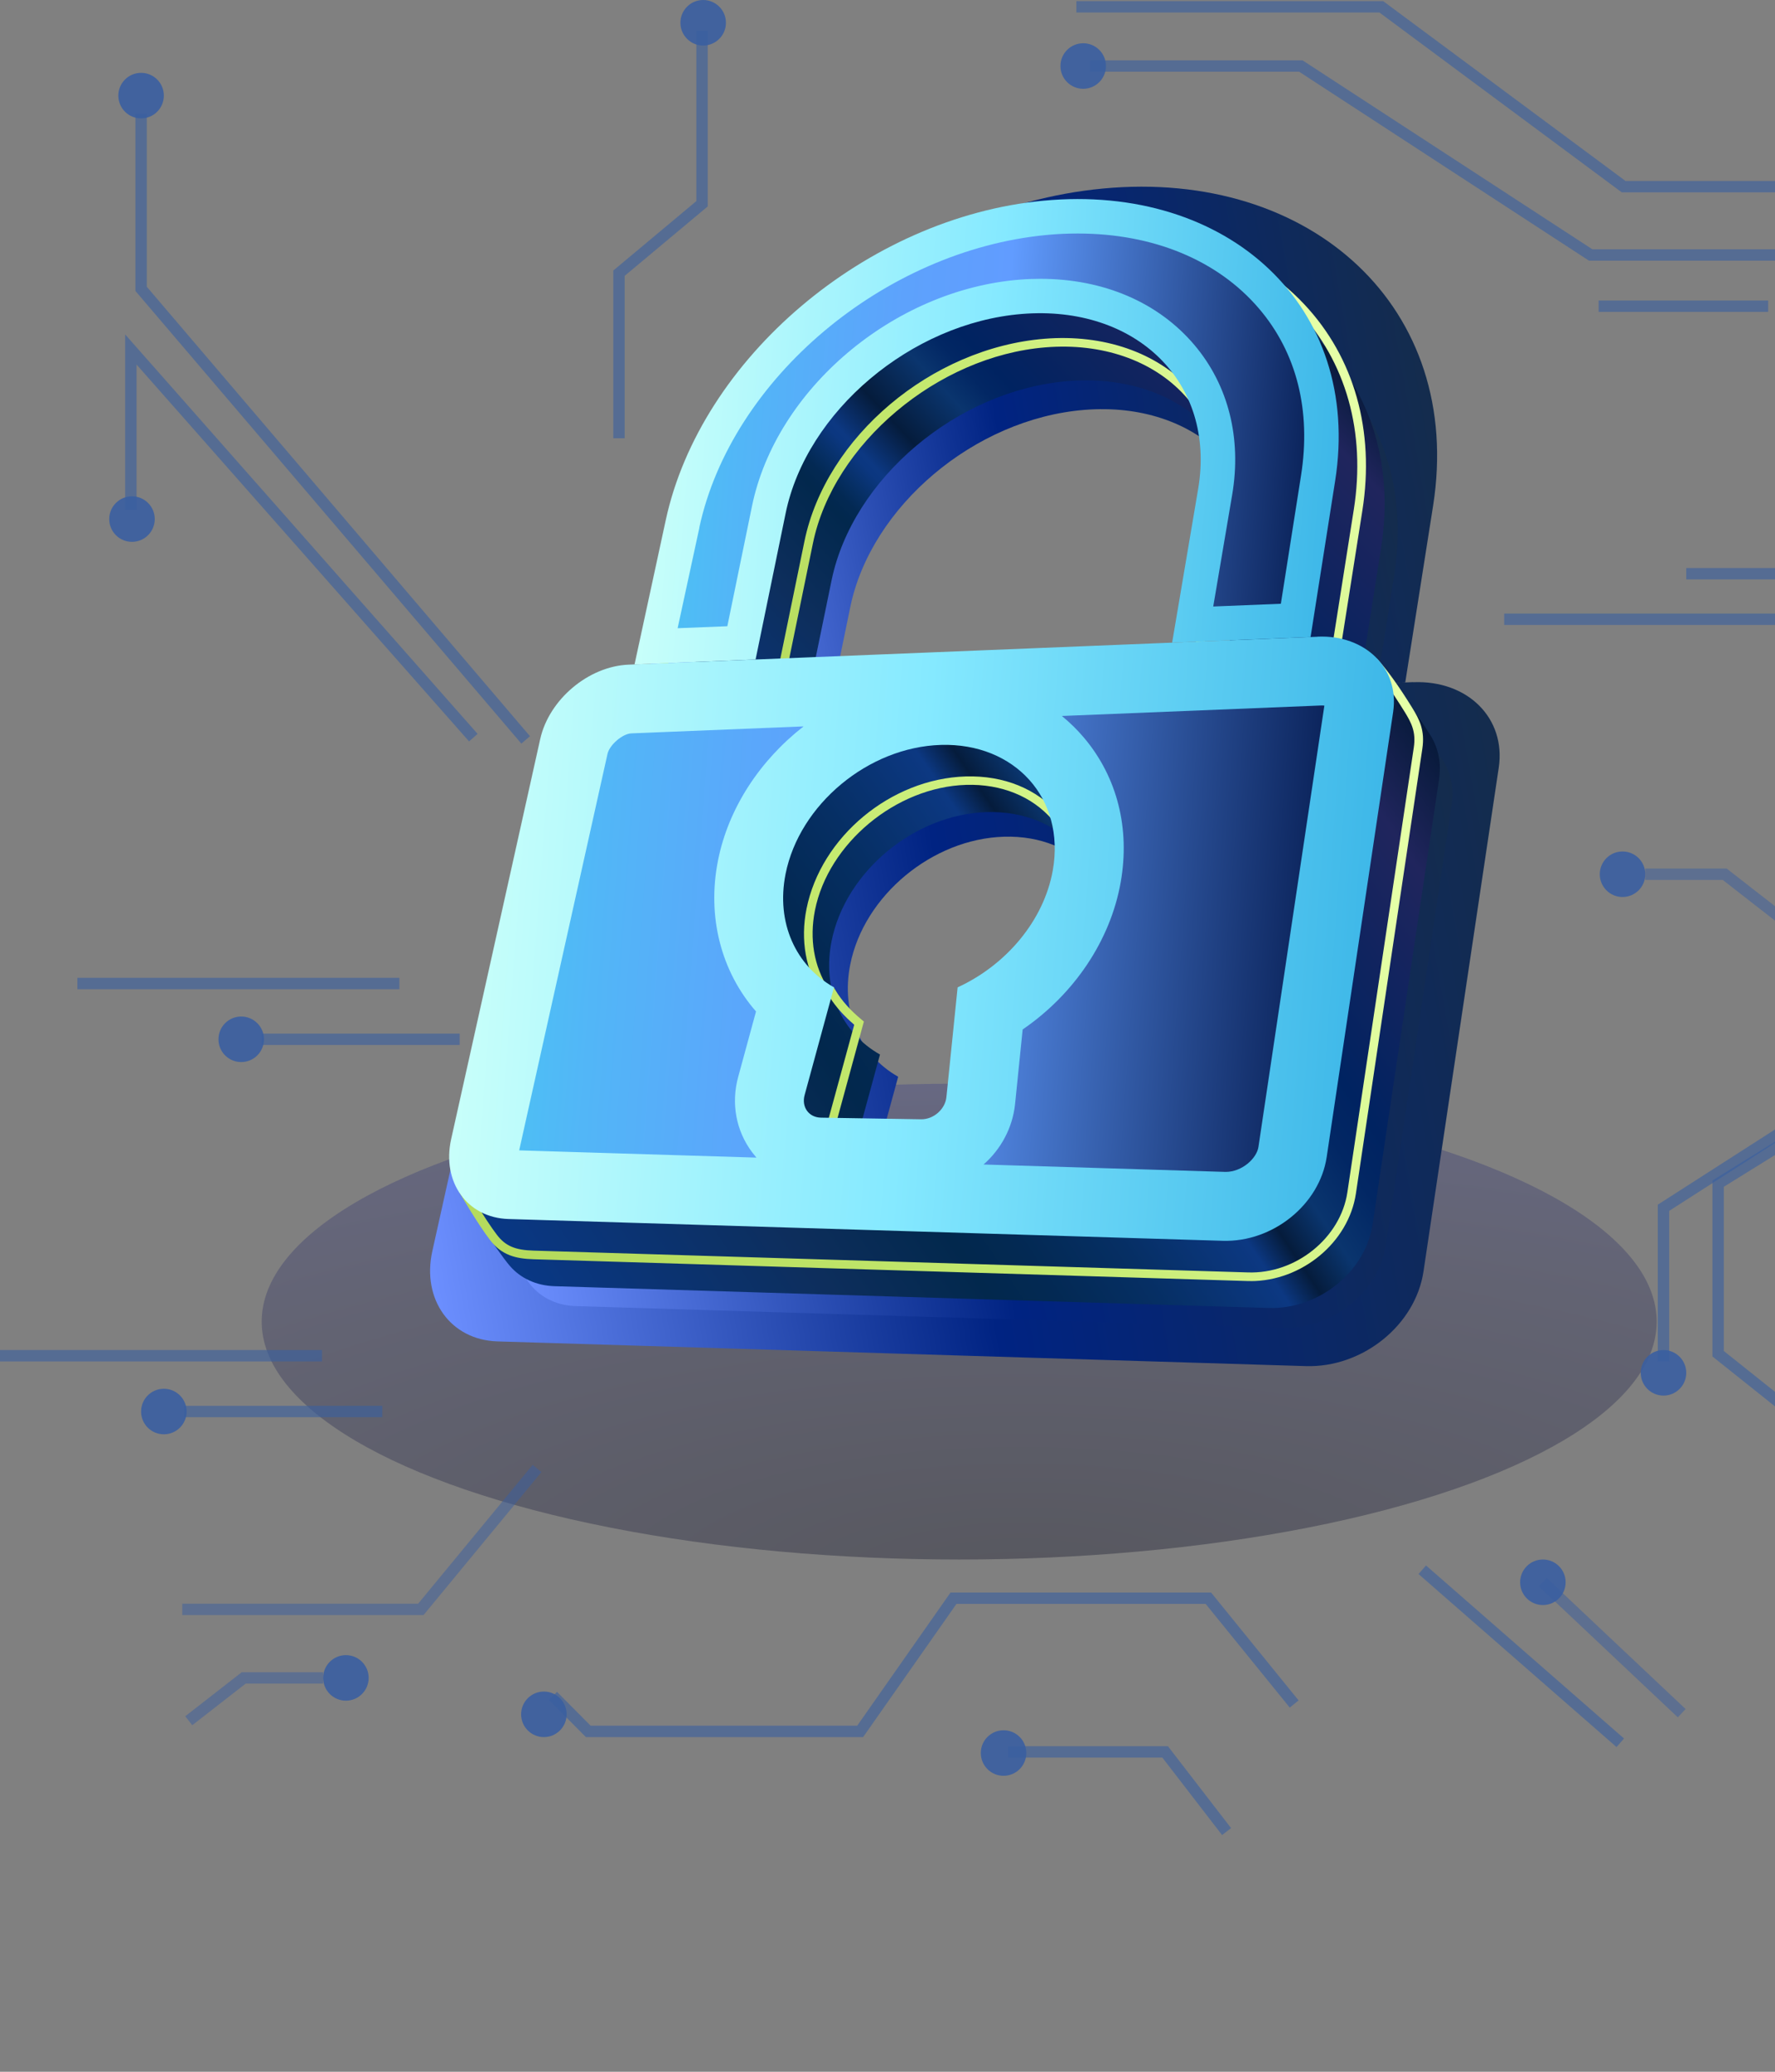 <svg width="780" height="910" viewBox="0 0 780 910" fill="none" xmlns="http://www.w3.org/2000/svg">
<rect x="0" y="0" width="780" height="910" fill="#808080" stroke="none"/>
<path d="M793.111 625L755 594.609V519.899L804 489.509" stroke="#3A5FA1" stroke-opacity="0.6" stroke-width="5"/>
<path d="M702.5 134.5H777" stroke="#3A5FA1" stroke-opacity="0.6" stroke-width="5"/>
<path d="M473 3H607L713.5 82H784" stroke="#3A5FA1" stroke-opacity="0.6" stroke-width="5"/>
<circle cx="441" cy="770" r="10" fill="#3A5FA1" fill-opacity="0.9"/>
<path d="M443 769.5H512L539 804.5" stroke="#3A5FA1" stroke-opacity="0.6" stroke-width="5"/>
<ellipse cx="421.5" cy="580.5" rx="306.5" ry="104.5" fill="url(#paint0_radial_428_523)" fill-opacity="0.4"/>
<g style="mix-blend-mode:screen">
<path d="M617.523 299.769L548.697 302.568L561.644 226.155C570.654 173.119 530.6 134.572 474.002 139.149C418.918 143.613 366.825 187.645 356.451 238.184L341.497 310.966L281.264 313.387L296.749 241.664C314.126 161.317 396.695 91.107 484.602 82.822C576.447 74.122 643.418 135.404 629.751 222.183L617.523 299.769Z" fill="url(#paint1_linear_428_523)"/>
<path d="M621.006 299.618L278.274 313.501C258.284 314.295 238.711 330.827 234.32 350.497L189.988 549.513C185.255 570.735 197.976 588.553 218.571 589.196L573.834 600.052C598.745 600.809 622.028 582.084 625.549 558.403L658.599 337.22C661.855 315.43 644.895 298.672 621.006 299.656V299.618ZM442.011 474.008L436.446 528.556C435.84 534.609 429.972 539.716 423.801 539.602L374.055 538.77C368.036 538.657 364.288 533.512 365.916 527.573L380.529 474.008C361.6 463.302 351.568 442.005 356.451 417.605C363.341 383.068 397.641 354.507 433.72 353.486C470.443 352.427 495.657 380.155 489.372 415.827C484.905 441.059 465.9 463.113 442.011 474.083V474.008Z" fill="url(#paint2_linear_428_523)"/>
</g>
<g style="mix-blend-mode:screen">
<path d="M602.001 320.537L541.807 322.958L553.126 256.153C561.001 209.775 525.982 176.032 476.463 180.042C428.269 183.938 382.725 222.447 373.639 266.669L360.54 330.297L307.841 332.415L321.395 269.695C336.576 199.41 408.81 138.014 485.7 130.751C566.036 123.147 624.641 176.75 612.678 252.635L601.964 320.499L602.001 320.537Z" fill="url(#paint3_linear_428_523)"/>
<path d="M605.029 320.423L305.266 332.566C287.776 333.285 270.664 347.736 266.802 364.948L227.997 538.997C223.871 557.571 234.963 573.156 253.021 573.686L563.764 583.181C585.532 583.862 605.9 567.482 609.004 546.752L637.928 353.296C640.768 334.231 625.965 319.591 605.029 320.423ZM448.447 472.948L443.563 520.65C443.033 525.946 437.922 530.41 432.508 530.334L389.009 529.615C383.747 529.54 380.453 525 381.892 519.818L394.688 472.948C378.144 463.567 369.361 444.955 373.639 423.62C379.658 393.395 409.68 368.428 441.216 367.52C473.358 366.574 495.391 390.822 489.902 422.031C486.002 444.085 469.383 463.378 448.485 472.986L448.447 472.948Z" fill="url(#paint4_linear_428_523)"/>
</g>
<path d="M596.057 309.302L535.257 311.76L546.69 244.274C554.64 197.443 519.28 163.359 469.269 167.407C420.621 171.341 374.623 210.229 365.424 254.904L352.211 319.175L299.02 321.331L312.725 258.006C328.057 187.04 401.01 125.001 478.658 117.662C559.789 109.983 618.962 164.116 606.885 240.756L596.095 309.302H596.057Z" fill="url(#paint5_linear_428_523)"/>
<path d="M606.166 290.463L296.408 321.407C278.766 322.126 261.465 336.69 257.565 354.091L201.951 523.979C201.951 523.979 218.458 549.664 224.136 556.133C228.717 561.391 235.494 564.682 243.671 564.947L557.48 574.518C579.476 575.199 600.033 558.668 603.175 537.711L632.364 342.326C633.424 335.101 632.023 328.519 628.692 323.147C623.164 314.182 606.166 290.425 606.166 290.425V290.463ZM441.027 463.226L436.106 511.382C435.576 516.754 430.389 521.255 424.938 521.142L380.984 520.423C375.646 520.347 372.352 515.77 373.791 510.512L386.701 463.188C369.967 453.731 361.146 434.93 365.424 413.368C371.519 382.841 401.806 357.647 433.683 356.701C466.128 355.755 488.426 380.23 482.861 411.742C478.924 434.023 462.152 453.504 441.027 463.188V463.226Z" fill="url(#paint6_linear_428_523)"/>
<path d="M286.602 306.54L300.799 240.832C316.359 168.693 389.993 106.427 468.398 99.013C510.535 95.041 548.658 107.638 573.115 133.626C595.148 157.042 604.196 189.234 598.669 224.301L587.614 294.397L522.952 297.008L534.802 227.214C538.323 206.522 533.212 187.456 520.454 173.535C506.37 158.215 484.147 150.535 459.388 152.578C412.027 156.399 366.218 194.984 357.246 238.562L343.73 304.271L286.602 306.578V306.54ZM483.542 102.077C478.696 102.077 473.736 102.304 468.739 102.796C391.886 110.059 319.728 171.039 304.471 241.664L291.296 302.606L340.588 300.601L353.498 237.768C362.925 191.92 409.301 152.805 459.047 148.795C484.942 146.715 508.339 154.772 523.217 171.001C536.771 185.792 542.222 205.992 538.512 227.857L527.457 293.036L584.359 290.728L594.921 223.734C600.259 189.839 591.514 158.782 570.313 136.236C549.567 114.182 518.485 102.115 483.504 102.115L483.542 102.077Z" fill="url(#paint7_linear_428_523)"/>
<path d="M549.568 562.678C549.114 562.678 548.659 562.678 548.205 562.678L234.396 553.107C226.711 552.88 220.54 551.367 215.467 544.823C209.94 537.711 201.914 523.828 201.573 523.26L204.867 521.369C204.867 521.369 213.12 535.592 218.458 542.515C222.168 547.281 226.37 549.097 234.51 549.324L548.319 558.895C569.406 559.651 589.092 543.763 592.083 523.714L621.272 328.33C622.294 321.483 620.25 317.549 617.297 312.744C611.466 303.363 606.28 296.1 602.229 291.787L604.993 289.215C609.195 293.717 614.571 301.169 620.515 310.777C623.808 316.111 626.231 320.84 625.02 328.897L595.831 524.282C592.613 545.73 572.056 562.715 549.568 562.715V562.678ZM415.89 509.264H415.7L371.747 508.545C368.68 508.507 365.917 507.145 364.213 504.876C362.434 502.53 361.904 499.39 362.774 496.251L375.381 450.1C370.952 446.317 367.355 442.307 364.629 438.07C363.418 438.222 361.979 438.07 361.184 436.898C354.067 426.343 351.644 412.952 354.408 399.22C360.73 367.558 391.471 342.024 424.446 341.04C441.141 340.586 455.603 346.45 465.295 357.647C474.608 368.428 478.243 382.878 475.517 398.313C471.655 420.253 455.641 440.227 433.607 450.705L428.799 497.802C428.156 504.043 422.288 509.264 415.928 509.264H415.89ZM366.371 433.682L367.128 434.931C369.854 439.508 373.753 443.858 378.675 447.906L379.621 448.7L366.371 497.196C365.841 499.201 366.106 501.093 367.204 502.53C368.226 503.892 369.854 504.649 371.785 504.686L415.738 505.405H415.89C420.319 505.405 424.559 501.66 425.014 497.348L430.049 448.095L431.033 447.641C452.461 437.806 468.059 418.626 471.769 397.594C474.305 383.295 470.974 369.979 462.418 360.068C453.483 349.741 439.968 344.293 424.559 344.747C393.818 345.655 363.986 370.357 358.118 399.863C355.619 412.423 357.701 424.603 364.024 434.212C364.327 434.212 364.743 434.098 365.008 434.023L366.409 433.607L366.371 433.682Z" fill="url(#paint8_linear_428_523)"/>
<path d="M575.88 279.795L515.079 282.254L526.512 214.768C534.463 167.936 499.103 133.853 449.092 137.9C400.444 141.835 354.446 180.722 345.246 225.398L332.034 289.669L278.843 291.825L292.547 228.5C307.88 157.496 380.795 95.495 458.481 88.156C539.612 80.477 598.784 134.609 586.707 211.25L575.918 279.795H575.88Z" fill="url(#paint9_linear_428_523)"/>
<path style="mix-blend-mode:screen" d="M307.313 231.678C321.434 166.385 388.444 109.983 459.882 103.212C464.501 102.758 469.12 102.569 473.587 102.569C506.751 102.569 535.031 114.258 553.166 135.442C569.823 154.886 576.221 180.306 571.716 208.905L562.857 265.194L533.139 266.404L541.467 217.303C545.67 192.525 539.802 169.185 524.885 151.557C509.023 132.794 484.945 122.466 457.081 122.466C454.052 122.466 450.948 122.58 447.881 122.845C392.57 127.346 340.969 171.038 330.444 222.372L319.617 275.067L297.773 275.937L307.351 231.715L307.313 231.678Z" fill="url(#paint10_linear_428_523)"/>
<path d="M578.946 279.682L276.23 291.938C258.588 292.657 241.286 307.221 237.387 324.622L198.241 500.412C194.077 519.175 205.283 534.911 223.493 535.441L537.302 545.012C559.297 545.693 579.855 529.161 582.997 508.204L612.186 312.82C615.063 293.565 600.071 278.774 578.984 279.644L578.946 279.682ZM420.811 433.72L415.89 481.876C415.36 487.247 410.173 491.749 404.721 491.635L360.768 490.917C355.43 490.841 352.136 486.264 353.575 481.006L366.484 433.682C349.751 424.225 340.93 405.424 345.208 383.862C351.303 353.334 381.59 328.14 413.467 327.195C445.911 326.249 468.21 350.724 462.645 382.235C458.708 404.516 441.936 423.998 420.811 433.682V433.72Z" fill="url(#paint11_linear_428_523)"/>
<path style="mix-blend-mode:screen" d="M432.167 511.534C439.777 504.876 444.964 495.456 446.061 484.94L449.393 452.181C471.994 436.709 487.971 413.104 492.476 387.494C496.64 363.927 490.962 341.419 476.462 324.169C473.471 320.613 470.177 317.397 466.619 314.485L580.686 309.87C581.178 309.87 581.595 309.869 581.973 309.945L553.012 503.741C552.254 508.848 545.781 514.749 538.587 514.749L432.167 511.496V511.534ZM228.148 505.292L266.953 331.167C267.824 327.195 273.541 322.277 277.44 322.126L353.119 319.062C334.19 333.815 320.144 354.659 315.526 377.923C310.566 402.776 317.002 426.873 332.221 444.274L324.384 473.024C321.204 484.675 323.438 496.705 330.517 506.124C331.123 506.919 331.767 507.713 332.41 508.469L228.148 505.292Z" fill="url(#paint12_linear_428_523)"/>
<path d="M62 50V126.863L231 325" stroke="#3A5FA1" stroke-opacity="0.6" stroke-width="5"/>
<circle cx="62" cy="42" r="10" fill="#3A5FA1" fill-opacity="0.9"/>
<circle cx="58" cy="228" r="10" fill="#3A5FA1" fill-opacity="0.9"/>
<path d="M208 324L57.5 153.5V224" stroke="#3A5FA1" stroke-opacity="0.6" stroke-width="5"/>
<path d="M661 272H786" stroke="#3A5FA1" stroke-opacity="0.6" stroke-width="5"/>
<path d="M678 695L739 752.5" stroke="#3A5FA1" stroke-opacity="0.5" stroke-width="5"/>
<circle cx="678" cy="695" r="10" fill="#3A5FA1" fill-opacity="0.9"/>
<circle cx="476" cy="29" r="10" fill="#3A5FA1" fill-opacity="0.9"/>
<path d="M479 29L571.632 29L699 112L782 112" stroke="#3A5FA1" stroke-opacity="0.6" stroke-width="5"/>
<path d="M141.5 595.5H0" stroke="#3A5FA1" stroke-opacity="0.6" stroke-width="5"/>
<circle cx="72" cy="620" r="10" fill="#3A5FA1" fill-opacity="0.9"/>
<path d="M168 620H81" stroke="#3A5FA1" stroke-opacity="0.6" stroke-width="5"/>
<path d="M175.5 432H34" stroke="#3A5FA1" stroke-opacity="0.6" stroke-width="5"/>
<circle cx="106" cy="456.5" r="10" fill="#3A5FA1" fill-opacity="0.9"/>
<path d="M202 456.5H115" stroke="#3A5FA1" stroke-opacity="0.6" stroke-width="5"/>
<path d="M80.1 706.903H184.929L236 645" stroke="#3A5FA1" stroke-opacity="0.5" stroke-width="5"/>
<circle cx="152" cy="737" r="10" fill="#3A5FA1" fill-opacity="0.9"/>
<path d="M82.947 755.816L107.105 737H142" stroke="#3A5FA1" stroke-opacity="0.5" stroke-width="5"/>
<circle cx="10" cy="10" r="10" transform="matrix(-1 0 0 1 723 374)" fill="#3A5FA1" fill-opacity="0.9"/>
<path d="M782.053 402.816L757.895 384H723" stroke="#3A5FA1" stroke-opacity="0.5" stroke-width="5"/>
<circle cx="309" cy="10" r="10" fill="#3A5FA1" fill-opacity="0.9"/>
<path d="M308.5 13.5V89.5L272 120V192.5" stroke="#3A5FA1" stroke-opacity="0.6" stroke-width="5"/>
<circle cx="731" cy="603" r="10" fill="#3A5FA1" fill-opacity="0.9"/>
<path d="M796.5 488.5L731 530.5V598" stroke="#3A5FA1" stroke-opacity="0.6" stroke-width="5"/>
<circle cx="239" cy="753" r="10" fill="#3A5FA1" fill-opacity="0.9"/>
<path d="M243 744.891L258.5 760.496L377.991 760.496L419 702L531 702L568.706 748.466" stroke="#3A5FA1" stroke-opacity="0.6" stroke-width="5"/>
<path d="M712 765.5L625 689.5" stroke="#3A5FA1" stroke-opacity="0.6" stroke-width="5"/>
<path d="M741 252H783.5" stroke="#3A5FA1" stroke-opacity="0.6" stroke-width="5"/>
<defs>
<radialGradient id="paint0_radial_428_523" cx="0" cy="0" r="1" gradientUnits="userSpaceOnUse" gradientTransform="translate(448.319 696.124) rotate(-89.894) scale(230.125 674.958)">
<stop stop-color="#191A2C"/>
<stop offset="0.678" stop-color="#36385F"/>
<stop offset="0.881" stop-color="#3D4077"/>
<stop offset="1" stop-color="#44478E"/>
</radialGradient>
<linearGradient id="paint1_linear_428_523" x1="268.415" y1="240.783" x2="629.437" y2="177.045" gradientUnits="userSpaceOnUse">
<stop stop-color="#6C8FFF"/>
<stop offset="0.48" stop-color="#002382"/>
<stop offset="1" stop-color="#142C4D"/>
</linearGradient>
<linearGradient id="paint2_linear_428_523" x1="178.281" y1="500.785" x2="673.878" y2="413.298" gradientUnits="userSpaceOnUse">
<stop stop-color="#6C8FFF"/>
<stop offset="0.48" stop-color="#002382"/>
<stop offset="1" stop-color="#142C4D"/>
</linearGradient>
<linearGradient id="paint3_linear_428_523" x1="296.633" y1="268.959" x2="612.411" y2="213.222" gradientUnits="userSpaceOnUse">
<stop stop-color="#6C8FFF"/>
<stop offset="0.48" stop-color="#002382"/>
<stop offset="1" stop-color="#142C4D"/>
</linearGradient>
<linearGradient id="paint4_linear_428_523" x1="217.793" y1="496.349" x2="651.294" y2="419.854" gradientUnits="userSpaceOnUse">
<stop stop-color="#6C8FFF"/>
<stop offset="0.48" stop-color="#002382"/>
<stop offset="1" stop-color="#142C4D"/>
</linearGradient>
<linearGradient id="paint5_linear_428_523" x1="342.788" y1="368.204" x2="578.517" y2="148.19" gradientUnits="userSpaceOnUse">
<stop stop-color="#093886"/>
<stop offset="0.24" stop-color="#0D2E5C"/>
<stop offset="0.36" stop-color="#02284D"/>
<stop offset="0.38" stop-color="#032953"/>
<stop offset="0.4" stop-color="#062F64"/>
<stop offset="0.43" stop-color="#0B3780"/>
<stop offset="0.44" stop-color="#0C3882"/>
<stop offset="0.5" stop-color="#051C3C"/>
<stop offset="0.58" stop-color="#0A356E"/>
<stop offset="0.62" stop-color="#022764"/>
<stop offset="0.65" stop-color="#002361"/>
<stop offset="0.92" stop-color="#20255D"/>
<stop offset="1" stop-color="#071A3A"/>
</linearGradient>
<linearGradient id="paint6_linear_428_523" x1="237.616" y1="577.194" x2="624.151" y2="316.266" gradientUnits="userSpaceOnUse">
<stop stop-color="#093886"/>
<stop offset="0.24" stop-color="#0D2E5C"/>
<stop offset="0.36" stop-color="#02284D"/>
<stop offset="0.41" stop-color="#032953"/>
<stop offset="0.49" stop-color="#062F64"/>
<stop offset="0.59" stop-color="#0C3882"/>
<stop offset="0.62" stop-color="#051C3C"/>
<stop offset="0.66" stop-color="#0A356E"/>
<stop offset="0.71" stop-color="#022764"/>
<stop offset="0.75" stop-color="#002361"/>
<stop offset="0.92" stop-color="#20255D"/>
<stop offset="1" stop-color="#071A3A"/>
</linearGradient>
<linearGradient id="paint7_linear_428_523" x1="574.608" y1="153.967" x2="319.891" y2="284.013" gradientUnits="userSpaceOnUse">
<stop stop-color="#E5FFA7"/>
<stop offset="0.529" stop-color="#C5EA70"/>
<stop offset="1" stop-color="#B5DB5D"/>
</linearGradient>
<linearGradient id="paint8_linear_428_523" x1="590.689" y1="362.32" x2="250.673" y2="540.935" gradientUnits="userSpaceOnUse">
<stop stop-color="#E5FFA7"/>
<stop offset="0.529" stop-color="#C5EA70"/>
<stop offset="1" stop-color="#B5DB5D"/>
</linearGradient>
<linearGradient id="paint9_linear_428_523" x1="287.01" y1="182.732" x2="587.554" y2="205.295" gradientUnits="userSpaceOnUse">
<stop stop-color="#C8FFFA"/>
<stop offset="0.49" stop-color="#85E9FF"/>
<stop offset="1" stop-color="#3DB7E8"/>
</linearGradient>
<linearGradient id="paint10_linear_428_523" x1="304.724" y1="182.96" x2="572.537" y2="203.066" gradientUnits="userSpaceOnUse">
<stop stop-color="#4EBEF5"/>
<stop offset="0.08" stop-color="#52B6F7"/>
<stop offset="0.33" stop-color="#5DA2FC"/>
<stop offset="0.5" stop-color="#619CFF"/>
<stop offset="1" stop-color="#0C255D"/>
</linearGradient>
<linearGradient id="paint11_linear_428_523" x1="205.901" y1="392.806" x2="603.997" y2="422.692" gradientUnits="userSpaceOnUse">
<stop stop-color="#C8FFFA"/>
<stop offset="0.49" stop-color="#85E9FF"/>
<stop offset="1" stop-color="#3DB7E8"/>
</linearGradient>
<linearGradient id="paint12_linear_428_523" x1="236.413" y1="394.979" x2="573.689" y2="420.3" gradientUnits="userSpaceOnUse">
<stop stop-color="#4EBEF5"/>
<stop offset="0.08" stop-color="#52B6F7"/>
<stop offset="0.33" stop-color="#5DA2FC"/>
<stop offset="0.5" stop-color="#619CFF"/>
<stop offset="1" stop-color="#0C255D"/>
</linearGradient>
</defs>
</svg>
